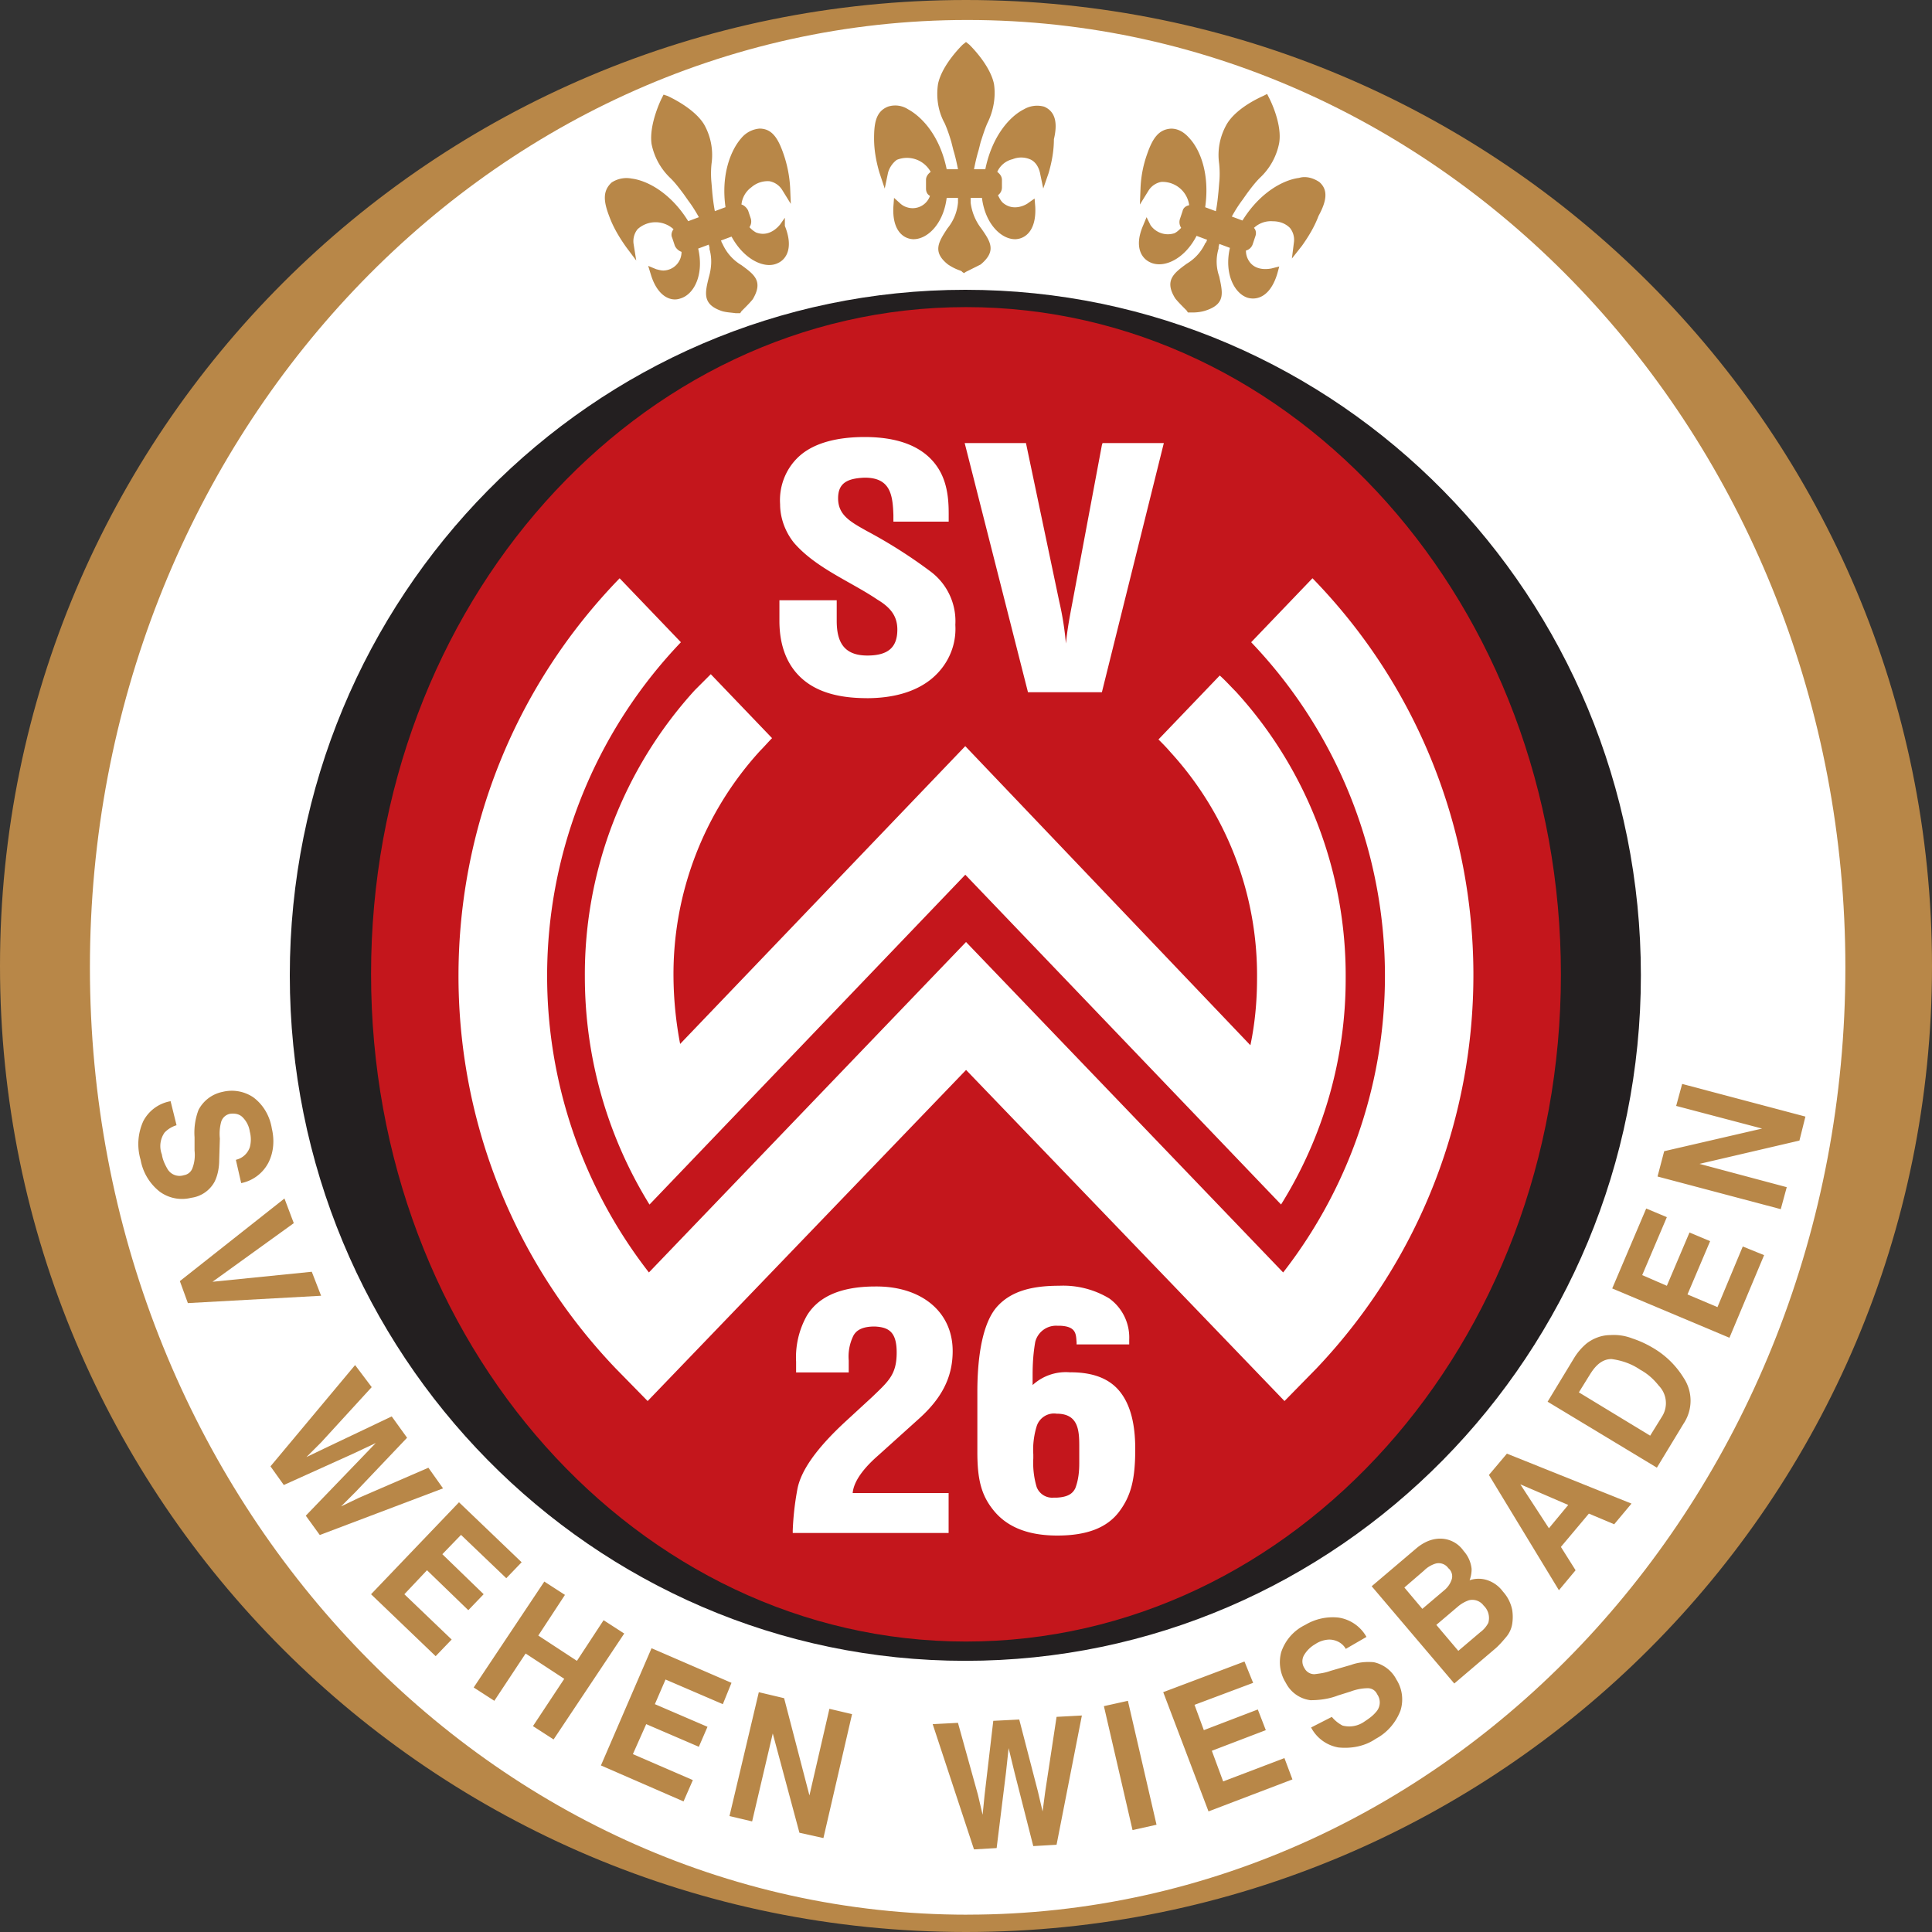 <svg xmlns="http://www.w3.org/2000/svg" width="50" height="50" viewBox="0 0 50 50"><rect x="0" y="0" width="50" height="50" fill="#333333" stroke="none"/><path d="M49.724 25.017c0 13.655-11.069 24.724-24.724 24.724S.259 38.672.259 25.017 11.328.293 24.983.293s24.741 11.069 24.741 24.724z" fill="#fff"/><path d="M41.224 25.241c0 9.655-7.276 17.483-16.241 17.483S8.742 34.897 8.742 25.241s7.275-17.5 16.241-17.5 16.241 7.828 16.241 17.5z" fill="#c4161c"/><path d="M4.569 29.121a.706.706 0 00-.31.19.61.61 0 00-.069.569c.017.121.069.241.138.362a.362.362 0 00.431.172.28.28 0 00.224-.19c.052-.138.069-.293.052-.448v-.345a1.65 1.65 0 01.103-.707.903.903 0 01.621-.466.995.995 0 01.793.138c.259.19.431.483.483.81.069.293.052.603-.086.879a1.02 1.02 0 01-.707.534l-.138-.603a.497.497 0 00.362-.328.785.785 0 000-.397.658.658 0 00-.19-.379c-.086-.086-.207-.103-.328-.086a.3.3 0 00-.224.207 1.181 1.181 0 00-.034.431l-.017.552c0 .19-.034.397-.121.569a.808.808 0 01-.603.414.977.977 0 01-.81-.155 1.346 1.346 0 01-.5-.828 1.431 1.431 0 01.069-1 .987.987 0 01.707-.517M5.5 33.172l2.103-1.517-.241-.638-2.707 2.138.207.569 3.448-.19-.241-.621m1.121 2.415L7 37.949l.345.483 1.793-.81.586-.276-.448.466-1.362 1.414.362.5 3.19-1.207-.379-.534-1.793.776-.466.224.379-.379 1.328-1.397-.397-.552-1.741.828-.466.224.379-.379 1.31-1.431m3.88 4.532l-1.621-1.552-2.276 2.38 1.672 1.603.414-.431-1.224-1.172.586-.621 1.069 1.034.397-.414-1.069-1.035.483-.5 1.172 1.121m-.31 3.173l.81-1.224 1 .655-.81 1.224.534.345 1.828-2.741-.534-.345-.69 1.052-1-.655.69-1.052-.534-.345-1.828 2.741m6.672-.12l-2.069-.896-1.31 3.034 2.138.931.241-.552-1.552-.672.345-.776 1.362.586.224-.517-1.362-.586.276-.638 1.483.638M18.879 47l.586.138.534-2.276.69 2.569.621.138.741-3.207-.586-.138-.517 2.242-.655-2.517-.655-.155m4.5.827l1.069 3.241.586-.034.241-1.948.069-.638.155.638.483 1.897.603-.035.655-3.345-.655.035-.293 1.931-.069.517-.121-.517-.483-1.862-.672.034-.224 1.914-.052.517-.121-.517-.517-1.862m4.398-.57l-.621.138.741 3.207.621-.138M32.207 43l-2.103.793 1.172 3.086 2.172-.828-.207-.552-1.586.604-.293-.793 1.397-.534-.207-.535-1.397.535-.241-.655 1.517-.569m1.5 1.155a.987.987 0 00.707.517c.345.035.69-.034.966-.224.293-.155.517-.414.638-.724a.958.958 0 00-.103-.81.863.863 0 00-.586-.448c-.19-.017-.397 0-.586.069l-.534.155c-.138.052-.276.069-.414.086a.286.286 0 01-.259-.155.32.32 0 01-.017-.328.792.792 0 01.293-.293.695.695 0 01.362-.12c.172 0 .345.086.431.241l.535-.31a.998.998 0 00-.724-.5 1.383 1.383 0 00-.862.19 1.203 1.203 0 00-.621.707 1 1 0 00.121.793.83.83 0 00.638.448c.241 0 .483-.034.707-.121l.328-.103c.138-.052.293-.086.448-.086a.26.26 0 01.241.155.366.366 0 01-.034.466c-.086.103-.19.172-.293.241a.679.679 0 01-.569.104.89.89 0 01-.276-.224m3.273-2.864a.876.876 0 01.276-.155.364.364 0 01.379.138.443.443 0 01.121.448.701.701 0 01-.207.241l-.569.483-.569-.672.569-.483zm-.896-.914a.73.73 0 01.31-.19.305.305 0 01.328.12c.086.069.121.19.086.293a.601.601 0 01-.19.276l-.569.483-.465-.552.5-.431zm.62-.81c-.259-.069-.552 0-.828.241l-1.138.966 2.138 2.517 1.052-.896c.103-.086.207-.207.293-.31a.69.69 0 00.155-.345 1.172 1.172 0 000-.345.988.988 0 00-.241-.483.825.825 0 00-.397-.293.716.716 0 00-.466 0 .816.816 0 00.052-.293.816.816 0 00-.207-.466.734.734 0 00-.414-.293zm1.88-1.431l1.241.534-.5.603-.741-1.138zm1 2.741l.431-.517-.38-.604.724-.862.655.276.448-.535-3.224-1.293-.466.552m2.639-2.638c.155-.241.328-.362.534-.362.259.034.517.121.742.276.19.103.345.241.482.414a.647.647 0 01.086.793l-.31.5-1.845-1.121.31-.5zm-.12-.758a1.543 1.543 0 00-.31.362l-.69 1.138 2.828 1.707.69-1.138a1.066 1.066 0 000-1.19 2.282 2.282 0 00-.828-.793 2.642 2.642 0 00-.5-.224 1.314 1.314 0 00-.569-.086c-.224 0-.448.086-.621.224zm1.552-3.5l-.88 2.069 3.034 1.276.897-2.138-.552-.224-.655 1.569-.776-.328.586-1.379-.534-.224-.586 1.379L42.5 33l.638-1.5m2.948-.207l.155-.569-2.258-.603 2.586-.603.155-.621-3.19-.845-.155.569 2.224.586-2.534.586-.172.655M20.31 5.638l-.121.172c-.017.017-.259.345-.621.207a.645.645 0 01-.172-.138.26.26 0 00.034-.224l-.069-.207c-.034-.069-.103-.138-.172-.155a.63.63 0 01.259-.448.641.641 0 01.466-.155.495.495 0 01.328.224l.224.362-.017-.414a3.184 3.184 0 00-.172-.879c-.138-.397-.293-.655-.621-.655a.685.685 0 00-.466.241c-.276.31-.534.948-.414 1.793l-.276.103a5.385 5.385 0 01-.069-.517l-.017-.207a2.456 2.456 0 010-.5 1.61 1.61 0 00-.19-1.017c-.259-.431-.914-.724-.948-.741l-.103-.034-.052.103c-.017.034-.328.672-.259 1.172.069.345.241.655.5.897.121.121.224.259.328.397l.121.172c.103.138.19.276.276.431l-.276.103c-.448-.724-1.052-1.052-1.466-1.103a.698.698 0 00-.517.103c-.241.224-.207.5-.052.897.103.276.259.534.431.776l.259.345-.069-.431a.494.494 0 01.103-.379.69.69 0 01.931 0c-.052.069-.069.155-.034.224l.069.207a.305.305 0 00.172.155.479.479 0 01-.466.483c-.069 0-.121-.017-.19-.034l-.207-.086.069.224c.172.569.517.707.759.621.362-.103.621-.621.466-1.293l.276-.103c0 .034.017.052.017.086v.034c.069.241.052.483-.017.724-.103.414-.172.707.345.879.121.034.224.034.345.052h.121l.034-.052.052-.052c.086-.086.172-.172.241-.259.276-.466.034-.638-.293-.879a1.215 1.215 0 01-.483-.534l-.017-.034c-.017-.017-.017-.052-.034-.069l.276-.103c.328.603.862.845 1.19.69.241-.103.414-.414.19-.966V5.64zm6.707-2.879a.678.678 0 00-.517.069c-.379.19-.828.707-1 1.552h-.293c.034-.172.069-.328.121-.5l.052-.207c.052-.155.103-.328.172-.483.155-.31.224-.672.172-1.017-.103-.5-.621-1-.638-1.017L25 1.087l-.086.069c-.017.017-.534.517-.638 1.017-.052.345 0 .707.172 1.017.069.155.121.31.172.483l.052.207c.052.172.086.328.121.5H24.5c-.172-.845-.621-1.345-1-1.552a.61.61 0 00-.517-.069c-.31.121-.362.414-.362.828 0 .293.052.586.138.879l.138.414.086-.414a.63.63 0 01.224-.328.7.7 0 01.879.31c-.069.052-.121.121-.121.207v.224c0 .086.034.155.103.19a.475.475 0 01-.603.293.448.448 0 01-.155-.086l-.172-.155-.017.224c-.034.603.241.828.5.845.362.017.793-.379.879-1.069h.293v.121a1.221 1.221 0 01-.276.672c-.224.345-.397.603.017.931.103.069.207.121.31.155.034.017.052.017.052.034l.052.034.052-.034.069-.034.31-.155c.414-.345.259-.586.017-.931a1.374 1.374 0 01-.276-.672v-.121h.293c.086.69.517 1.086.879 1.069.259-.017.534-.241.5-.845l-.017-.207-.172.121c-.017.017-.362.241-.655-.017-.052-.052-.086-.121-.121-.19a.246.246 0 00.103-.207v-.19c0-.086-.052-.155-.121-.207a.579.579 0 01.397-.328.59.59 0 01.483.017c.121.069.19.19.224.328l.086.414.138-.397c.086-.293.138-.586.138-.879.103-.431.034-.724-.259-.845zm7.121 1.948c-.155-.103-.345-.155-.517-.103-.414.052-1.017.379-1.466 1.103l-.276-.103c.086-.155.172-.293.276-.431l.121-.172c.103-.138.207-.276.328-.397.259-.241.431-.552.5-.897.086-.5-.241-1.138-.259-1.172l-.052-.103-.103.052c-.034.017-.69.293-.948.741-.172.31-.241.655-.19 1.017.017.172.017.345 0 .5l-.017.207c-.017.172-.034.345-.069.517l-.276-.103c.121-.845-.121-1.483-.414-1.793-.121-.138-.276-.241-.466-.241-.328.017-.483.259-.621.655a2.957 2.957 0 00-.172.879l-.017.431.224-.362a.495.495 0 01.328-.224.696.696 0 01.724.603c-.086.017-.155.069-.172.155l-.069.207a.267.267 0 00.034.224c-.052.052-.103.103-.172.138a.548.548 0 01-.621-.207l-.103-.207-.086.207c-.241.552-.052.862.19.966.345.155.879-.086 1.19-.69l.276.103c-.017.017-.017.052-.034.069l-.017.017a1.204 1.204 0 01-.483.534c-.328.241-.586.431-.293.897.069.086.155.172.241.259l.052.052.034.052h.121c.121 0 .241-.017.345-.052.517-.172.431-.466.345-.879a1.154 1.154 0 01-.017-.724v-.034c0-.034.017-.052.017-.086l.276.103c-.155.672.121 1.19.466 1.293.259.069.586-.052.759-.621l.052-.19-.207.052c-.017 0-.431.103-.603-.241a.483.483 0 01-.052-.224.252.252 0 00.172-.155l.069-.207c.034-.086.017-.172-.034-.224a.64.64 0 01.483-.172c.172 0 .328.052.448.172a.49.49 0 01.103.379l-.052.414.259-.328c.172-.241.328-.5.431-.776.207-.379.259-.672.017-.879z" fill="#b88748"/><path d="M22.741 37.655l1.052-.948c.552-.5.862-1.034.862-1.741 0-1.034-.828-1.672-1.966-1.672h-.034c-1 0-1.517.328-1.776.759a2.206 2.206 0 00-.276 1.19v.276h1.362v-.31a1.213 1.213 0 01.103-.603c.086-.207.293-.276.569-.276.362.017.569.138.569.672 0 .569-.207.741-.638 1.155l-.655.603c-.828.759-1.19 1.328-1.276 1.776a7.346 7.346 0 00-.121 1.069v.069h4.034V38.64h-2.483c.034-.379.414-.759.672-.983zm5.087.862c-.069.138-.19.224-.466.241h-.086a.43.43 0 01-.448-.276 2.187 2.187 0 01-.086-.741v-.103c-.017-.241.017-.5.086-.724s.293-.362.517-.328c.552 0 .586.414.586.828v.448c0 .207-.017.431-.103.655zm-.121-3a1.271 1.271 0 00-.983.328v-.259c0-.293.017-.569.069-.862a.556.556 0 01.569-.414h.069c.431.017.414.224.431.431v.052h1.362v-.121a1.247 1.247 0 00-.517-1.069 2.308 2.308 0 00-1.293-.328c-.707 0-1.241.138-1.603.534-.362.397-.517 1.224-.517 2.207v1.569c0 .707.103 1.121.431 1.517.328.397.845.638 1.638.638.776 0 1.293-.207 1.603-.621.31-.414.414-.845.414-1.621 0-.638-.121-1.138-.397-1.483-.276-.345-.707-.5-1.276-.5zm.81-17.603l1.603-6.448h-1.586l-.017.052-.759 4.052c-.069.362-.138.724-.172 1.086a7.856 7.856 0 00-.172-1.086l-.862-4.103h-1.586l1.638 6.448h1.914zm-6.086.155c.672 0 1.241-.155 1.655-.483.431-.345.672-.862.638-1.414a1.604 1.604 0 00-.638-1.379 12.778 12.778 0 00-1.655-1.052c-.431-.241-.741-.414-.741-.845 0-.397.241-.517.69-.534.655 0 .724.431.741.966v.172h1.431v-.069c0-.31.017-.845-.259-1.293-.276-.448-.828-.828-1.914-.828-.724 0-1.276.155-1.638.448-.379.31-.586.793-.552 1.293 0 .362.138.724.362 1 .569.655 1.466 1 2.155 1.466.345.207.517.431.517.776 0 .448-.224.672-.776.672-.603 0-.793-.345-.793-.897v-.534h-1.483v.534c0 .569.155 1.069.517 1.431.362.362.914.569 1.741.569zm11.535-3.103l-1.586 1.655a12.498 12.498 0 01.828 16.31l-8.207-8.552-8.207 8.552a12.498 12.498 0 01.828-16.31l-1.586-1.655c-5.517 5.69-5.569 14.724-.103 20.448l.828.845 8.241-8.569 8.241 8.569.828-.845c5.448-5.741 5.414-14.776-.103-20.448zM16.81 31.172l.017-.017 8.155-8.517 8.155 8.517.017.017a11.026 11.026 0 001.672-5.862c.017-2.741-1-5.397-2.845-7.414-.138-.138-.276-.293-.414-.414l-1.586 1.655c.103.103.207.207.31.328a8.558 8.558 0 012.241 5.862c0 .569-.052 1.155-.172 1.724l-7.379-7.741-7.379 7.707a9.624 9.624 0 01-.172-1.724 8.568 8.568 0 012.241-5.862c.103-.103.207-.224.31-.328l-1.586-1.655-.414.414a10.926 10.926 0 00-2.845 7.414c0 2.103.586 4.138 1.672 5.897z" fill="#fff"/><path d="M24.983 7.5C15.328 7.5 7.5 15.448 7.5 25.241s7.828 17.741 17.483 17.741 17.483-7.948 17.483-17.741S34.655 7.5 24.983 7.5zM25 42.483c-8.5 0-15.397-7.724-15.397-17.276S16.483 7.948 25 7.948s15.396 7.724 15.396 17.276S33.5 42.483 25 42.483z" fill="#231f20"/><path d="M25 0C11.19 0 0 11.19 0 25s11.19 25 25 25 25-11.19 25-25S38.81 0 25 0zm.034 49.552c-12.534 0-22.707-10.983-22.707-24.517S12.5.517 25.034.517s22.724 10.966 22.724 24.517-10.173 24.517-22.724 24.517z" fill="#b88748"/></svg>